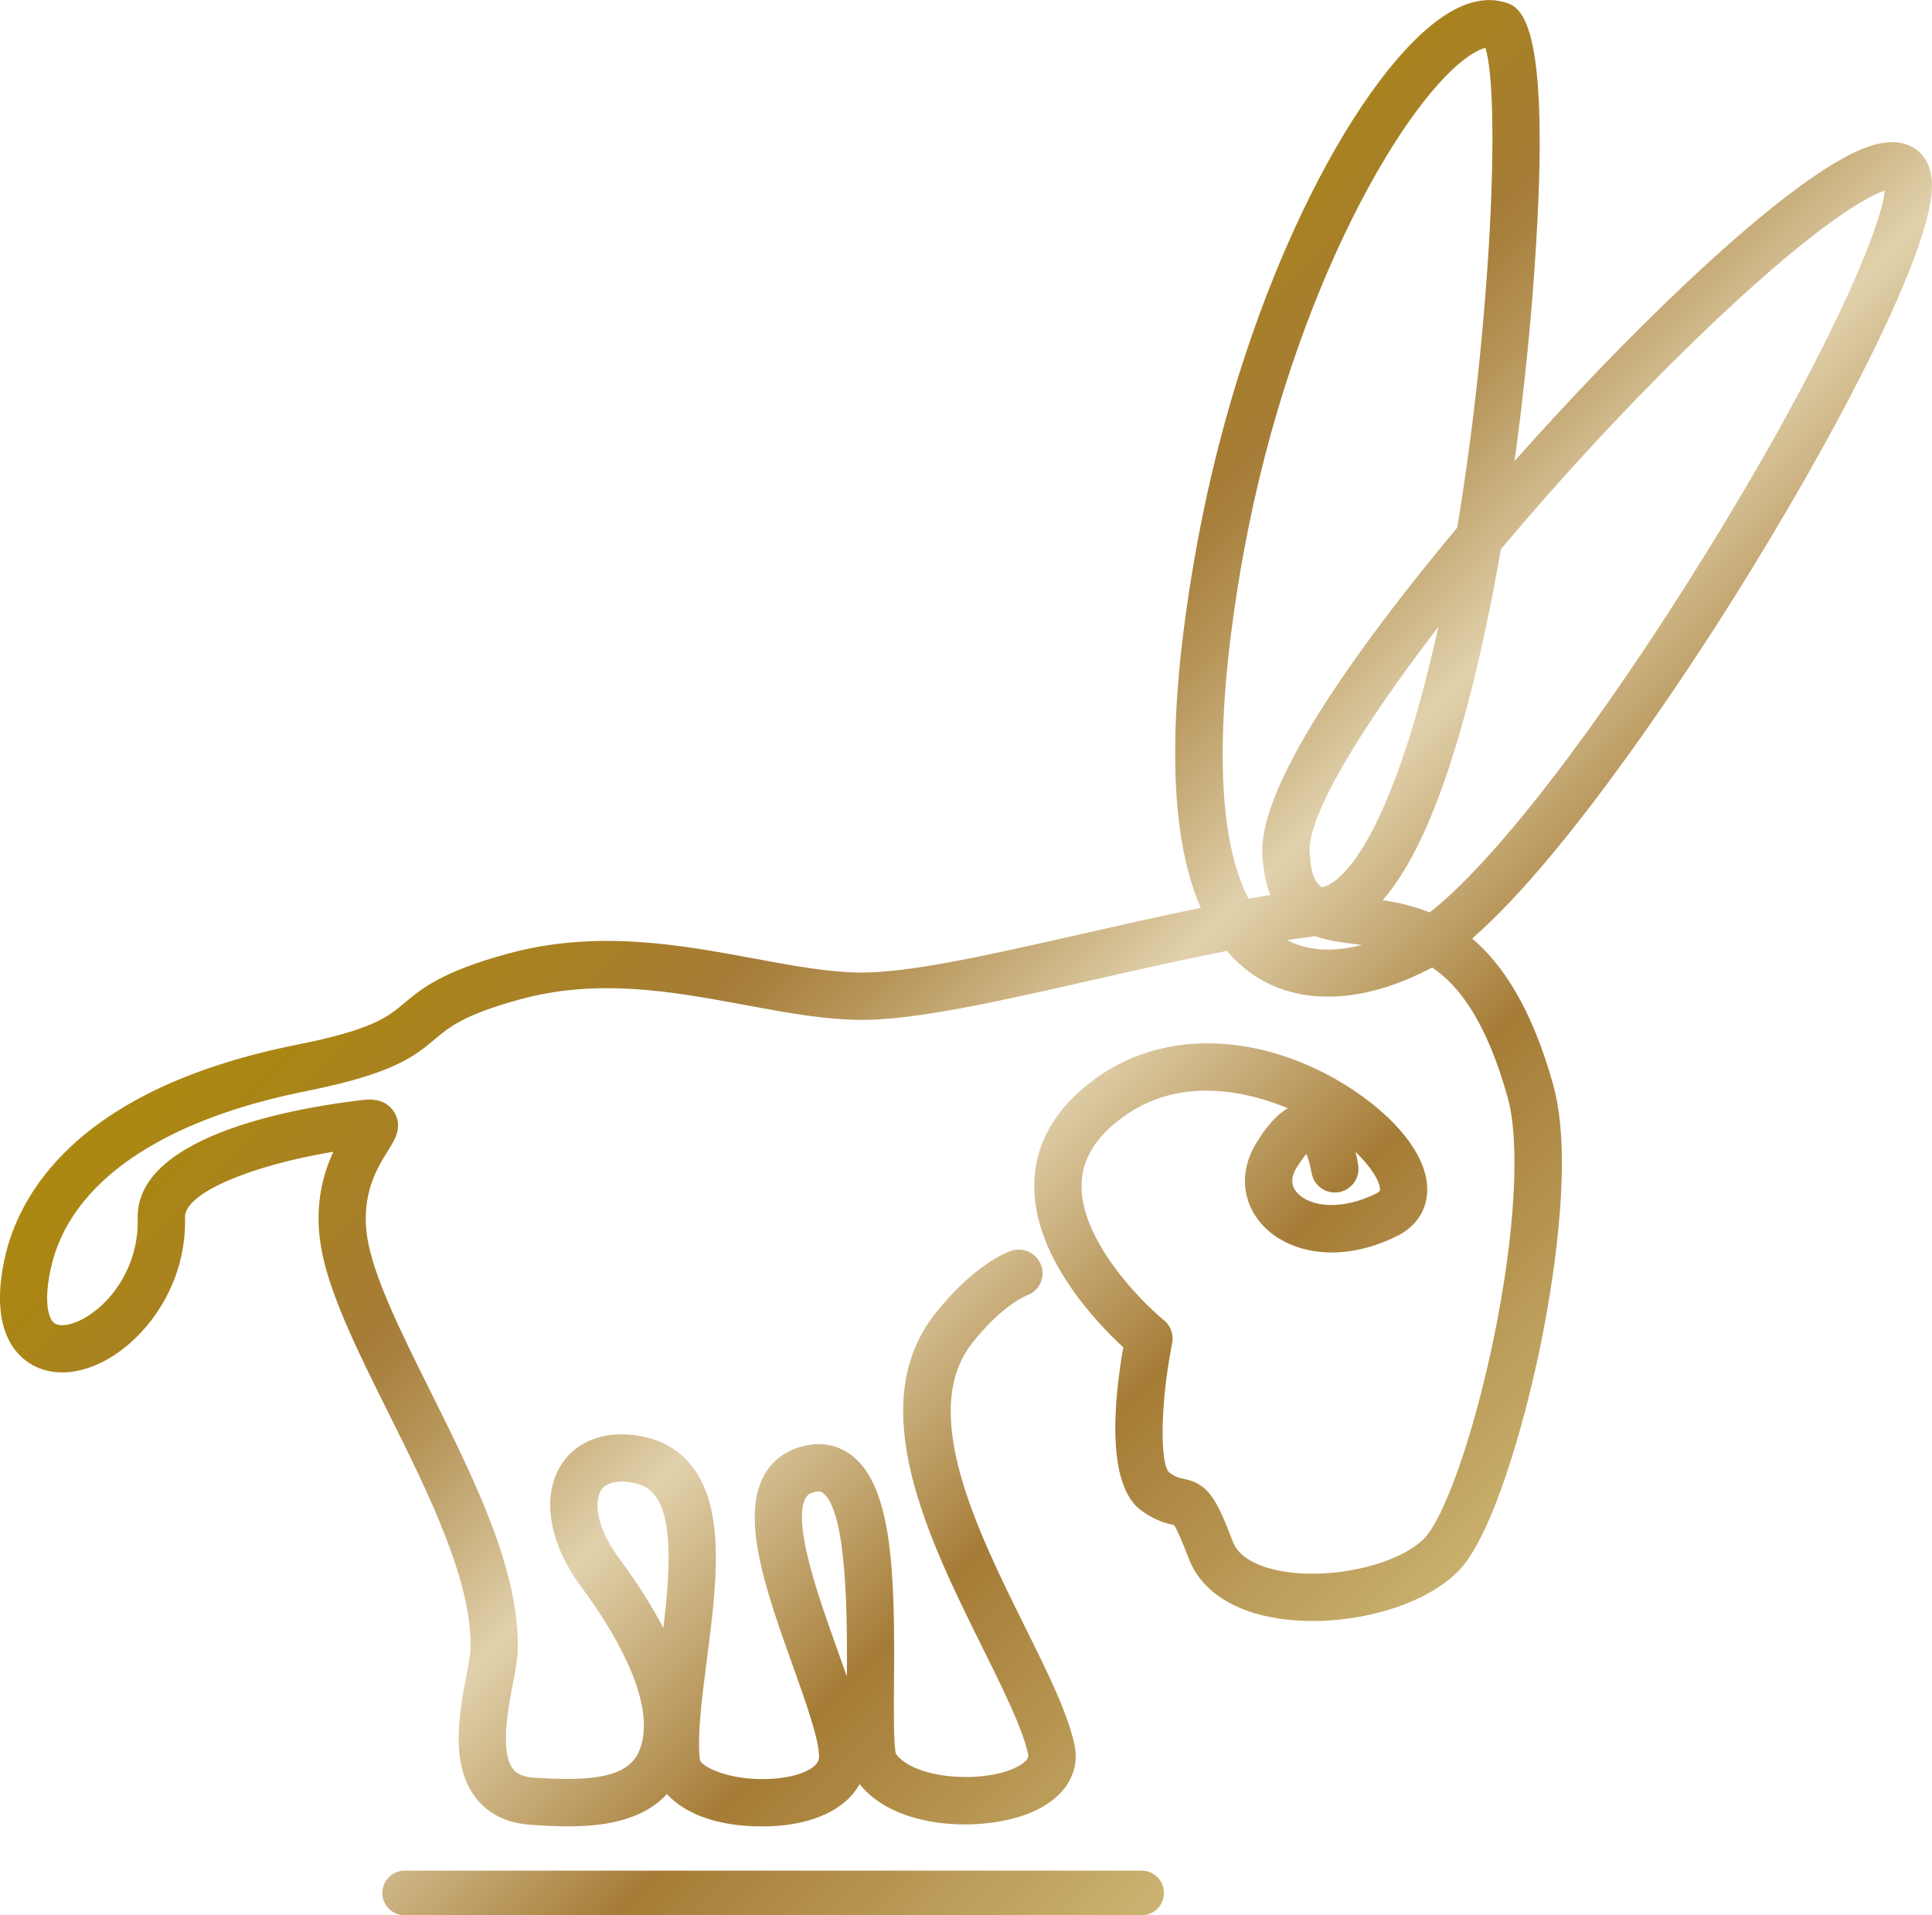 <?xml version="1.0" encoding="UTF-8"?><svg id="a" xmlns="http://www.w3.org/2000/svg" xmlns:xlink="http://www.w3.org/1999/xlink" viewBox="0 0 705.34 699.23"><defs><linearGradient id="b" x1="244.8" y1="199.58" x2="582.31" y2="537.08" gradientUnits="userSpaceOnUse"><stop offset="0" stop-color="#ac8811"/><stop offset=".08" stop-color="#aa8517"/><stop offset=".2" stop-color="#a77f2a"/><stop offset=".26" stop-color="#a57c36"/><stop offset=".29" stop-color="#a9823f"/><stop offset=".35" stop-color="#b79559"/><stop offset=".43" stop-color="#ccb484"/><stop offset=".5" stop-color="#e1d1ac"/><stop offset=".65" stop-color="#b79559"/><stop offset=".71" stop-color="#a57c36"/><stop offset=".96" stop-color="#c6ab69"/><stop offset="1" stop-color="#ccb371"/></linearGradient></defs><path d="m9.29,496.64c7.38,5.7,17.68,5.89,28.27.52,14.9-7.56,30.65-27.3,29.99-52.79-.22-8.65,23.51-18.79,54.16-23.89-3.7,7.95-6.91,19.19-4.67,33.76,2.63,17.12,13.35,38.63,24.69,61.4,14.57,29.25,31.08,62.39,30.02,86.85-.08,1.78-.72,5.15-1.39,8.72-2.63,13.86-6.22,32.85,3.34,45.17,4.63,5.97,11.48,9.28,20.34,9.84,14.31.91,36.89,2.34,49.46-11.23,6.07,6.68,17.51,11.8,34.58,11.8.78,0,1.57-.01,2.38-.03,16.29-.44,28.4-6.25,33.36-15.42,13.32,16.85,45.29,17.62,62.54,10.4,12.27-5.14,18.2-14.5,15.86-25.04-2.6-11.68-9.75-26.11-18.04-42.8-17.35-34.98-38.94-78.5-19.3-103.5,10.99-13.98,19.8-17.39,19.89-17.43,4.52-1.51,6.89-6.37,5.38-10.89-1.51-4.52-6.47-6.93-10.99-5.43-1.35.45-13.58,4.91-27.86,23.08-26.37,33.57-2.09,82.51,17.41,121.83,7.46,15.04,14.51,29.24,16.65,38.88.53,2.39-3.33,4.39-5.68,5.38-12.64,5.29-36.07,3.43-42.6-5.53-.89-3.52-.78-16.03-.7-26.16.34-39.56-.56-70.75-15.02-82.46-4.92-3.98-10.98-5.33-17.52-3.87-6.65,1.48-11.79,5.22-14.89,10.82-8.74,15.83,1.03,43.1,10.47,69.47,4.63,12.94,9.89,27.61,9.57,33.59-.22,4.17-8.4,7.53-19.03,7.82-14.47.41-24.22-4.8-24.47-7.09-.97-9.06.73-22.26,2.54-36.23,3.51-27.16,7.14-55.26-5.65-71.2-5.26-6.56-12.68-10.32-22.04-11.17-11.67-1.08-21.22,3.34-26.14,12.09-6.42,11.41-3.43,27.94,7.8,43.14,19.5,26.39,27,47.94,21.12,60.68-4.37,9.47-17.79,10.57-38.03,9.29-5.6-.35-7.26-2.5-7.8-3.2-4.79-6.18-1.81-21.95-.02-31.38.83-4.38,1.55-8.16,1.68-11.18,1.26-28.91-15.55-62.65-31.81-95.29-10.73-21.54-20.86-41.88-23.08-56.33-2.41-15.67,3.87-25.63,7.62-31.57,2.46-3.91,5.53-8.77,2.18-14.12-1.5-2.4-4.63-5.11-10.95-4.41-19.59,2.18-83.45,11.74-82.64,43.31.46,18-10.33,31.78-20.55,36.96-4.22,2.14-8.11,2.62-9.92,1.22-2.21-1.71-3.87-7.94-1.27-19.9,6.76-31.1,39.87-54.1,93.22-64.77,32.02-6.4,39.61-12.76,46.95-18.91,5.5-4.61,10.7-8.97,31-14.55,28.8-7.92,56.12-2.85,82.54,2.06,14.93,2.77,29.04,5.39,42.5,5.39,20.08,0,51.03-7.03,83.79-14.47,16.39-3.72,33.1-7.52,49.38-10.7,2.52,2.97,5.3,5.57,8.33,7.8,16.8,12.34,40.87,11.8,66.03-1.47.19-.1.38-.2.57-.31,10.29,6.97,19.98,20.35,27.56,47.37,4.7,16.74,2.7,50.7-5.2,88.63-8.01,38.44-18.6,65.38-24.92,72.12-9.37,9.99-34.75,15.77-53.26,12.12-5.2-1.03-14.31-3.75-16.88-10.48-6.3-16.55-9.27-21.28-18.1-23.09-1.52-.31-2.71-.55-5.24-2.33-3.52-3.7-3.04-26.24,1.13-47.17.63-3.14-.54-6.37-3.02-8.39-8.56-6.99-30.67-29.55-30.06-49.7.28-9.33,5.31-17.4,15.39-24.66,21.55-15.53,46.99-8.43,59.89-3.02-5.86,3.49-9.9,10.13-11.61,12.95-6.12,10.06-5.2,21.45,2.42,29.73,8.95,9.72,27.65,14.7,49.27,3.89,6.85-3.42,10.8-9.51,10.85-16.71.1-16.05-18.56-32.89-37.11-42.46-29.77-15.35-61.1-14.75-83.79,1.61-14.53,10.48-22.12,23.33-22.55,38.19-.77,26.72,22.85,51.24,32.48,60.1-3.16,17.84-6.72,50.28,6.82,59.76,5.46,3.82,9.36,4.62,11.68,5.1.01,0,.03,0,.04,0,.78,1.2,2.34,4.31,5.39,12.32,4.1,10.75,14.63,18.31,29.67,21.27,24.67,4.87,55.71-2.87,69.18-17.25,11.84-12.62,23.14-51.2,29.22-80.4,4.11-19.73,12.82-68.65,4.92-96.81-7.76-27.68-18.35-43.73-29.55-53.26,35.31-30.62,81.08-101.31,95.8-124.78,35.11-55.95,70.99-123.69,72.02-148.88.35-8.7-3.23-12.85-6.29-14.8-8.52-5.42-20.05.06-27.99,4.66-30.14,17.47-79.29,65.82-118.08,109.52,2.76-19.93,5.01-40.56,6.62-61.11,7.93-101.22-4.43-104.75-10.37-106.45-6.34-1.81-13.34-.38-20.82,4.26-30.92,19.19-73.48,96.57-91.18,192.87-11.25,61.19-10.83,105.9,1.19,133.54-14.5,2.94-29.19,6.28-43.64,9.56-31.79,7.22-61.81,14.05-79.96,14.05-11.87,0-25.22-2.48-39.35-5.1-27.02-5.02-57.64-10.7-90.27-1.73-23.93,6.58-31.14,12.63-37.51,17.96-6.19,5.19-11.54,9.68-39.25,15.22C26.78,397.72,6.52,437.29,1.71,459.42c-4.83,22.2,1.46,32.5,7.58,37.22Zm463.99-70.17c1.51-2.49,2.75-4.13,3.67-5.2.76,1.9,1.5,4.52,1.85,6.76.72,4.7,5.1,7.96,9.81,7.24,4.7-.71,7.95-5.08,7.25-9.78-.17-1.15-.48-2.92-1.02-4.99,5.89,5.67,8.99,10.91,8.97,13.81,0,.41,0,.73-1.31,1.38-12.91,6.46-24.29,4.82-28.85-.14-2.36-2.56-2.49-5.62-.38-9.07Zm31.52-97.85c11.84-13.54,22.25-37.87,31.51-73.39,4.27-16.39,8.2-34.93,11.64-54.71,21.65-25.83,46.57-52.83,72.1-77.51,39.1-37.79,60.07-50.88,68.05-53.41-1.33,13.97-21.14,61.03-65.24,132.34-39.35,63.63-77.59,113.12-100.95,131.18-5.92-2.41-11.73-3.67-17.11-4.51Zm-2.68-27.56c-6.61,13.33-13.49,21.39-19.51,22.91-2.93-2.16-4.17-5.9-4.5-13.05-.61-13.13,18.21-44.66,46.99-82.02-6.16,28.18-13.8,53.64-22.98,72.16Zm-32.14,42.16c3.38-.53,6.73-1.02,10.04-1.46,5.02,1.72,10.41,2.39,15.4,3,.58.07,1.16.14,1.74.22-8.79,2.28-18.62,2.77-27.18-1.76Zm-15.81-142.2c17.55-95.48,59.66-166.66,83.31-181.33,1.98-1.23,3.6-1.91,4.83-2.22,5.42,17.46,2.3,99.38-10.3,175.17-31.31,37.48-72.41,92.07-71.15,119.08.28,6.11,1.33,11.03,2.94,15.01-2.64.43-5.3.89-7.97,1.37-15.88-30.32-8.41-90.42-1.67-127.08Zm-148.47,401.26c-6.6-18.44-16.58-46.3-11.61-55.32.5-.91,1.27-1.81,3.52-2.31.5-.11.91-.16,1.26-.16.92,0,1.34.33,1.66.6,8.86,7.17,8.8,46.37,8.64,66.97-1.1-3.15-2.27-6.42-3.47-9.78Zm-63.53-7.89c-4.15-8.04-9.57-16.59-16.24-25.61-7.99-10.81-9.09-20.06-6.64-24.42,1.54-2.74,4.75-3.45,7.69-3.45.63,0,1.26.03,1.85.09,6.09.55,8.7,3,10.14,4.79,7,8.73,5.51,29.44,3.2,48.62Zm182.77,96.69c0,4.5-3.65,8.15-8.15,8.15H147.74c-4.5,0-8.15-3.65-8.15-8.15s3.65-8.15,8.15-8.15h269.04c4.5,0,8.15,3.65,8.15,8.15Z" fill="url(#b)"/></svg>